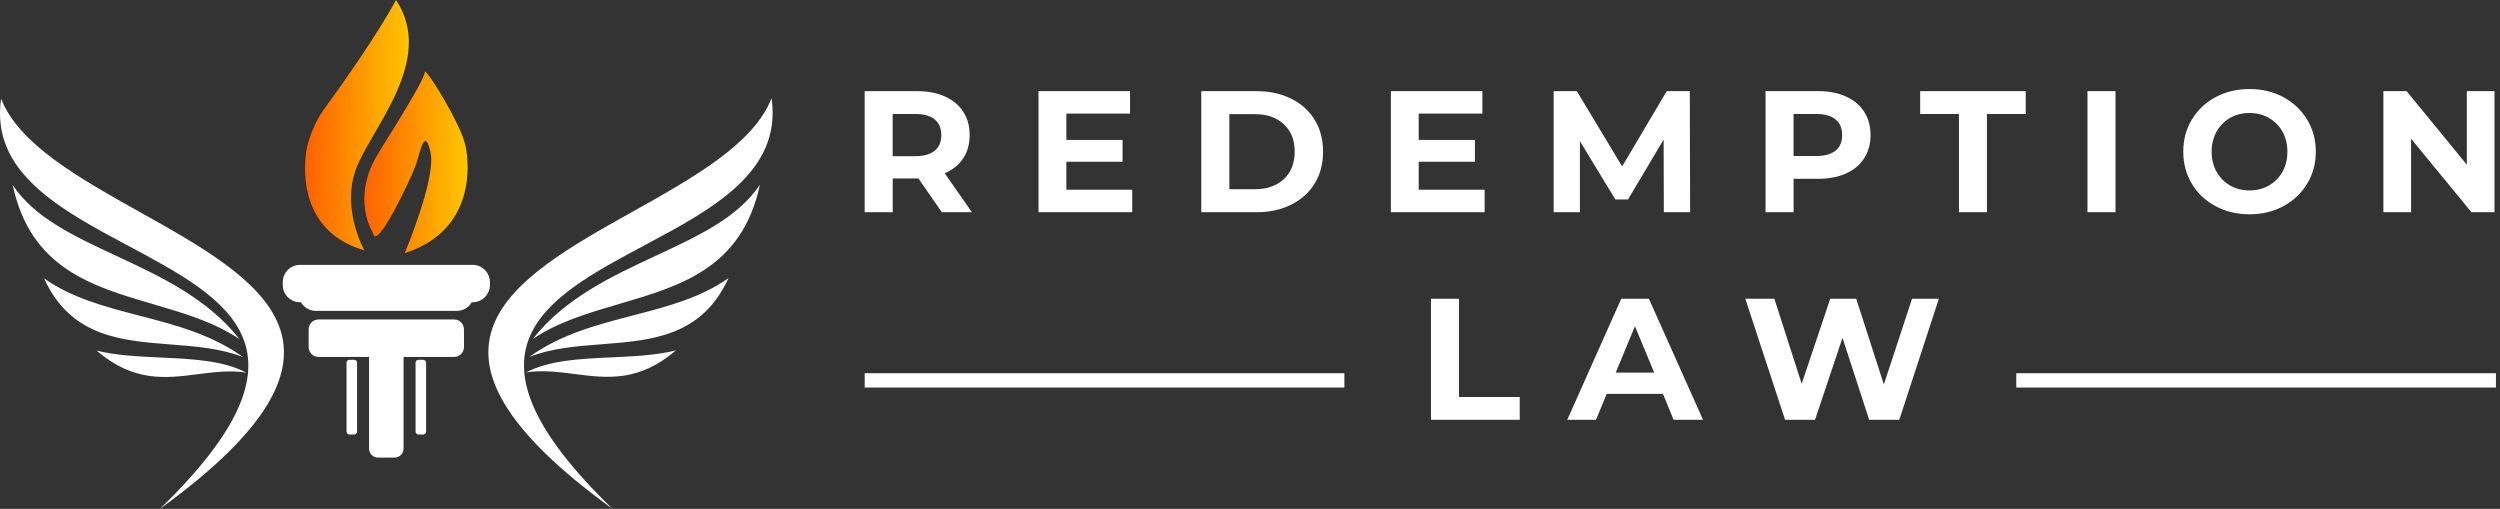 <svg width="226" height="46" viewBox="0 0 226 46" fill="none" xmlns="http://www.w3.org/2000/svg">
<rect x="0" y="0" width="226" height="46" fill="#333333" stroke="none"/>
<g id="Logo">
<g id="Favicon">
<path id="Vector" d="M29.23 9.961C28.55 10.89 27.842 12.578 27.681 13.717C27.223 16.974 28.09 21.265 32.941 22.624C32.941 22.624 30.86 18.983 32.16 15.342C33.46 11.701 39.441 5.46 35.8 0C35.8 0 34.013 3.433 29.229 9.96" fill="url(#paint0_linear_6862_5178)"/>
<path id="Vector_2" d="M38.402 6.502C38.402 7.022 36.842 9.622 34.242 13.784C31.642 17.944 33.723 21.065 33.723 21.065C33.982 22.885 37.266 15.931 37.623 14.824C38.001 13.654 38.404 11.443 38.923 13.784C39.443 16.124 36.583 22.885 36.583 22.885C43.084 20.804 42.365 14.672 42.124 13.393C42.115 13.345 42.102 13.297 42.092 13.245C41.712 11.278 38.7 6.467 38.423 6.467C38.41 6.467 38.402 6.479 38.402 6.502Z" fill="url(#paint1_linear_6862_5178)"/>
<path id="Union" fill-rule="evenodd" clip-rule="evenodd" d="M55.369 46C40.539 31.636 49.215 27.006 58.222 22.2C64.394 18.906 70.723 15.529 69.746 8.878C68.149 13.003 62.664 16.073 57.178 19.142C46.208 25.28 35.238 31.419 55.369 46ZM14.459 46C34.566 31.437 23.609 25.306 12.652 19.174C7.174 16.109 1.695 13.043 0.1 8.924C-0.875 15.566 5.446 18.939 11.611 22.229C20.607 27.029 29.272 31.653 14.459 46ZM27.203 27.323H27.123C26.261 27.323 25.563 26.625 25.563 25.763V25.503C25.563 24.641 26.261 23.943 27.123 23.943H42.726C43.588 23.943 44.286 24.641 44.286 25.503V25.763C44.286 26.625 43.588 27.323 42.726 27.323H42.645C42.375 27.789 41.872 28.103 41.295 28.103H28.553C27.976 28.103 27.473 27.789 27.203 27.323ZM41.059 32.264H36.484H36.482V40.553C36.482 41.002 36.119 41.365 35.671 41.365H34.174C33.726 41.365 33.362 41.002 33.362 40.553V32.264H28.788C28.299 32.264 27.902 31.866 27.902 31.378V29.768C27.902 29.278 28.299 28.882 28.788 28.882H41.059C41.547 28.882 41.944 29.278 41.944 29.768V31.378C41.944 31.866 41.547 32.264 41.059 32.264ZM38.249 32.523H37.837V32.522C37.688 32.522 37.567 32.643 37.567 32.792V39.012C37.567 39.161 37.688 39.282 37.837 39.282H38.249C38.398 39.282 38.519 39.161 38.519 39.012V32.793C38.519 32.644 38.398 32.523 38.249 32.523ZM31.598 32.523H32.009C32.158 32.523 32.279 32.644 32.279 32.793V39.012C32.279 39.161 32.158 39.282 32.009 39.282H31.596C31.447 39.282 31.326 39.161 31.326 39.012V32.792C31.326 32.643 31.447 32.522 31.596 32.522L31.598 32.523ZM10.514 23.131C14.509 24.991 18.753 26.967 21.655 30.664C19.377 29.116 16.607 28.305 13.838 27.494C8.298 25.872 2.759 24.25 1.148 16.731C3.119 19.687 6.703 21.356 10.514 23.131ZM21.968 32.281C19.131 30.231 15.837 29.375 12.604 28.535C9.526 27.735 6.504 26.95 3.983 25.162C6.389 30.439 10.916 30.79 15.443 31.14C17.706 31.315 19.969 31.49 21.968 32.281ZM14.557 32.322H14.557C17.375 32.452 20.161 32.58 22.254 33.679C20.752 33.458 19.308 33.644 17.864 33.829C14.976 34.199 12.087 34.57 8.732 31.694C10.531 32.137 12.553 32.23 14.557 32.322ZM55.992 27.472C53.219 28.284 50.446 29.096 48.165 30.646C51.07 26.946 55.319 24.968 59.318 23.105C63.135 21.328 66.724 19.657 68.697 16.697C67.084 24.224 61.538 25.848 55.992 27.472ZM65.858 25.137C63.333 26.927 60.307 27.713 57.226 28.514C53.99 29.355 50.692 30.212 47.85 32.265C49.851 31.473 52.117 31.298 54.383 31.122C58.916 30.772 63.448 30.421 65.858 25.137ZM55.27 32.306C57.278 32.213 59.302 32.12 61.104 31.676C57.745 34.555 54.853 34.184 51.961 33.813C50.515 33.628 49.069 33.442 47.565 33.663C49.661 32.563 52.449 32.435 55.27 32.306Z" fill="white"/>
</g>
<path id="Union_2" fill-rule="evenodd" clip-rule="evenodd" d="M203.356 8.05C204.496 8.05 205.516 8.294 206.423 8.786C207.33 9.277 208.044 9.951 208.565 10.811C209.086 11.671 209.348 12.639 209.348 13.71C209.348 14.781 209.086 15.75 208.565 16.61C208.044 17.469 207.33 18.147 206.423 18.635C205.513 19.126 204.493 19.37 203.356 19.37C202.22 19.37 201.193 19.126 200.282 18.635C199.372 18.143 198.654 17.469 198.141 16.61C197.627 15.75 197.368 14.781 197.368 13.71C197.368 12.639 197.623 11.671 198.141 10.811C198.658 9.951 199.372 9.277 200.282 8.786C201.196 8.294 202.216 8.05 203.356 8.05ZM205.108 16.77C205.629 16.475 206.037 16.059 206.336 15.528C206.631 14.996 206.78 14.391 206.78 13.714C206.78 13.036 206.635 12.432 206.336 11.9C206.037 11.368 205.629 10.957 205.108 10.658C204.588 10.363 204.005 10.214 203.356 10.214C202.708 10.214 202.125 10.359 201.604 10.658C201.084 10.953 200.676 11.368 200.377 11.9C200.082 12.432 199.933 13.036 199.933 13.714C199.933 14.391 200.078 14.996 200.377 15.528C200.676 16.059 201.084 16.471 201.604 16.77C202.125 17.065 202.708 17.214 203.356 17.214C204.005 17.214 204.588 17.068 205.108 16.77ZM159.605 19.185H162.14V16.165H164.343C165.312 16.165 166.154 16.005 166.867 15.688C167.581 15.371 168.131 14.912 168.517 14.311C168.904 13.71 169.097 13.011 169.097 12.21C169.097 11.408 168.904 10.691 168.517 10.097C168.131 9.503 167.581 9.044 166.867 8.72C166.154 8.396 165.312 8.236 164.343 8.236H159.605V19.181V19.185ZM162.136 10.305H164.201C164.963 10.305 165.542 10.469 165.939 10.796C166.336 11.124 166.532 11.598 166.532 12.213C166.532 12.829 166.336 13.284 165.939 13.612C165.542 13.94 164.963 14.104 164.201 14.104H162.136V10.305ZM80.701 16.136H83.028L85.141 19.185H87.861L85.406 15.666C86.124 15.353 86.681 14.901 87.071 14.315C87.461 13.728 87.657 13.025 87.657 12.213C87.657 11.401 87.464 10.694 87.078 10.101C86.692 9.507 86.142 9.048 85.428 8.724C84.715 8.4 83.873 8.239 82.904 8.239H78.165V19.185H80.701V16.136ZM80.697 10.305H82.762C83.523 10.305 84.103 10.469 84.5 10.796C84.897 11.124 85.093 11.598 85.093 12.213C85.093 12.829 84.897 13.288 84.5 13.619C84.103 13.954 83.523 14.118 82.762 14.118H80.697V10.305ZM102.154 10.272V8.239H93.882V19.185H102.354V17.152H96.399V14.621H101.48V12.65H96.399V10.272H102.154ZM113.569 8.239C114.756 8.239 115.809 8.465 116.72 8.921V8.917C117.634 9.372 118.341 10.01 118.847 10.833C119.353 11.656 119.604 12.614 119.604 13.71C119.604 14.806 119.353 15.764 118.847 16.588C118.341 17.411 117.63 18.048 116.72 18.503C115.809 18.959 114.756 19.185 113.569 19.185H108.597V8.239H113.569ZM113.445 17.105C114.538 17.105 115.412 16.799 116.064 16.191V16.187C116.712 15.579 117.04 14.752 117.04 13.71C117.04 12.668 116.716 11.842 116.064 11.233C115.412 10.625 114.542 10.319 113.445 10.319H111.132V17.105H113.445ZM134.21 17.152H128.251V14.621H133.332V12.65H128.251V10.272H134.006V8.239H125.735V19.185H134.21V17.152ZM140.45 19.185V8.239H142.544L146.642 15.043L150.674 8.239H152.757L152.786 19.185H150.411L150.393 12.617L147.173 18.03H146.03L142.824 12.76V19.185H140.45ZM173.584 8.239H183.123V10.305H179.619V19.185H177.088V10.305H173.584V8.239ZM191.242 8.239H188.707V19.185H191.242V8.239ZM215.46 19.185H217.962V12.541L223.422 19.185H225.502V8.239H223V14.887L217.558 8.239H215.46V19.185ZM129.362 27.005H131.894V35.888H137.383V37.95H129.362V27.005ZM146.561 27.005L141.681 37.95H144.278L145.247 35.604H150.328L151.296 37.95H153.955L149.06 27.005H146.561ZM146.062 33.681L147.8 29.489L149.537 33.681H146.066H146.062ZM167.8 27.005L170.302 34.759L172.848 27.005H175.274L171.694 37.95H168.973L166.561 30.538L164.077 37.95H161.371L157.776 27.005H160.402L162.872 34.697L165.454 27.005H167.8ZM121.531 33.736H78.169V35.032H121.531V33.736ZM182.271 33.736H225.633V35.032H182.271V33.736Z" fill="white"/>
</g>
<defs>
<linearGradient id="paint0_linear_6862_5178" x1="27.57" y1="11.428" x2="36.957" y2="11.428" gradientUnits="userSpaceOnUse">
<stop stop-color="#FF6100"/>
<stop offset="1" stop-color="#FFC500"/>
</linearGradient>
<linearGradient id="paint1_linear_6862_5178" x1="32.861" y1="14.473" x2="42.202" y2="14.473" gradientUnits="userSpaceOnUse">
<stop stop-color="#FF6100"/>
<stop offset="1" stop-color="#FFC500"/>
</linearGradient>
</defs>
</svg>
